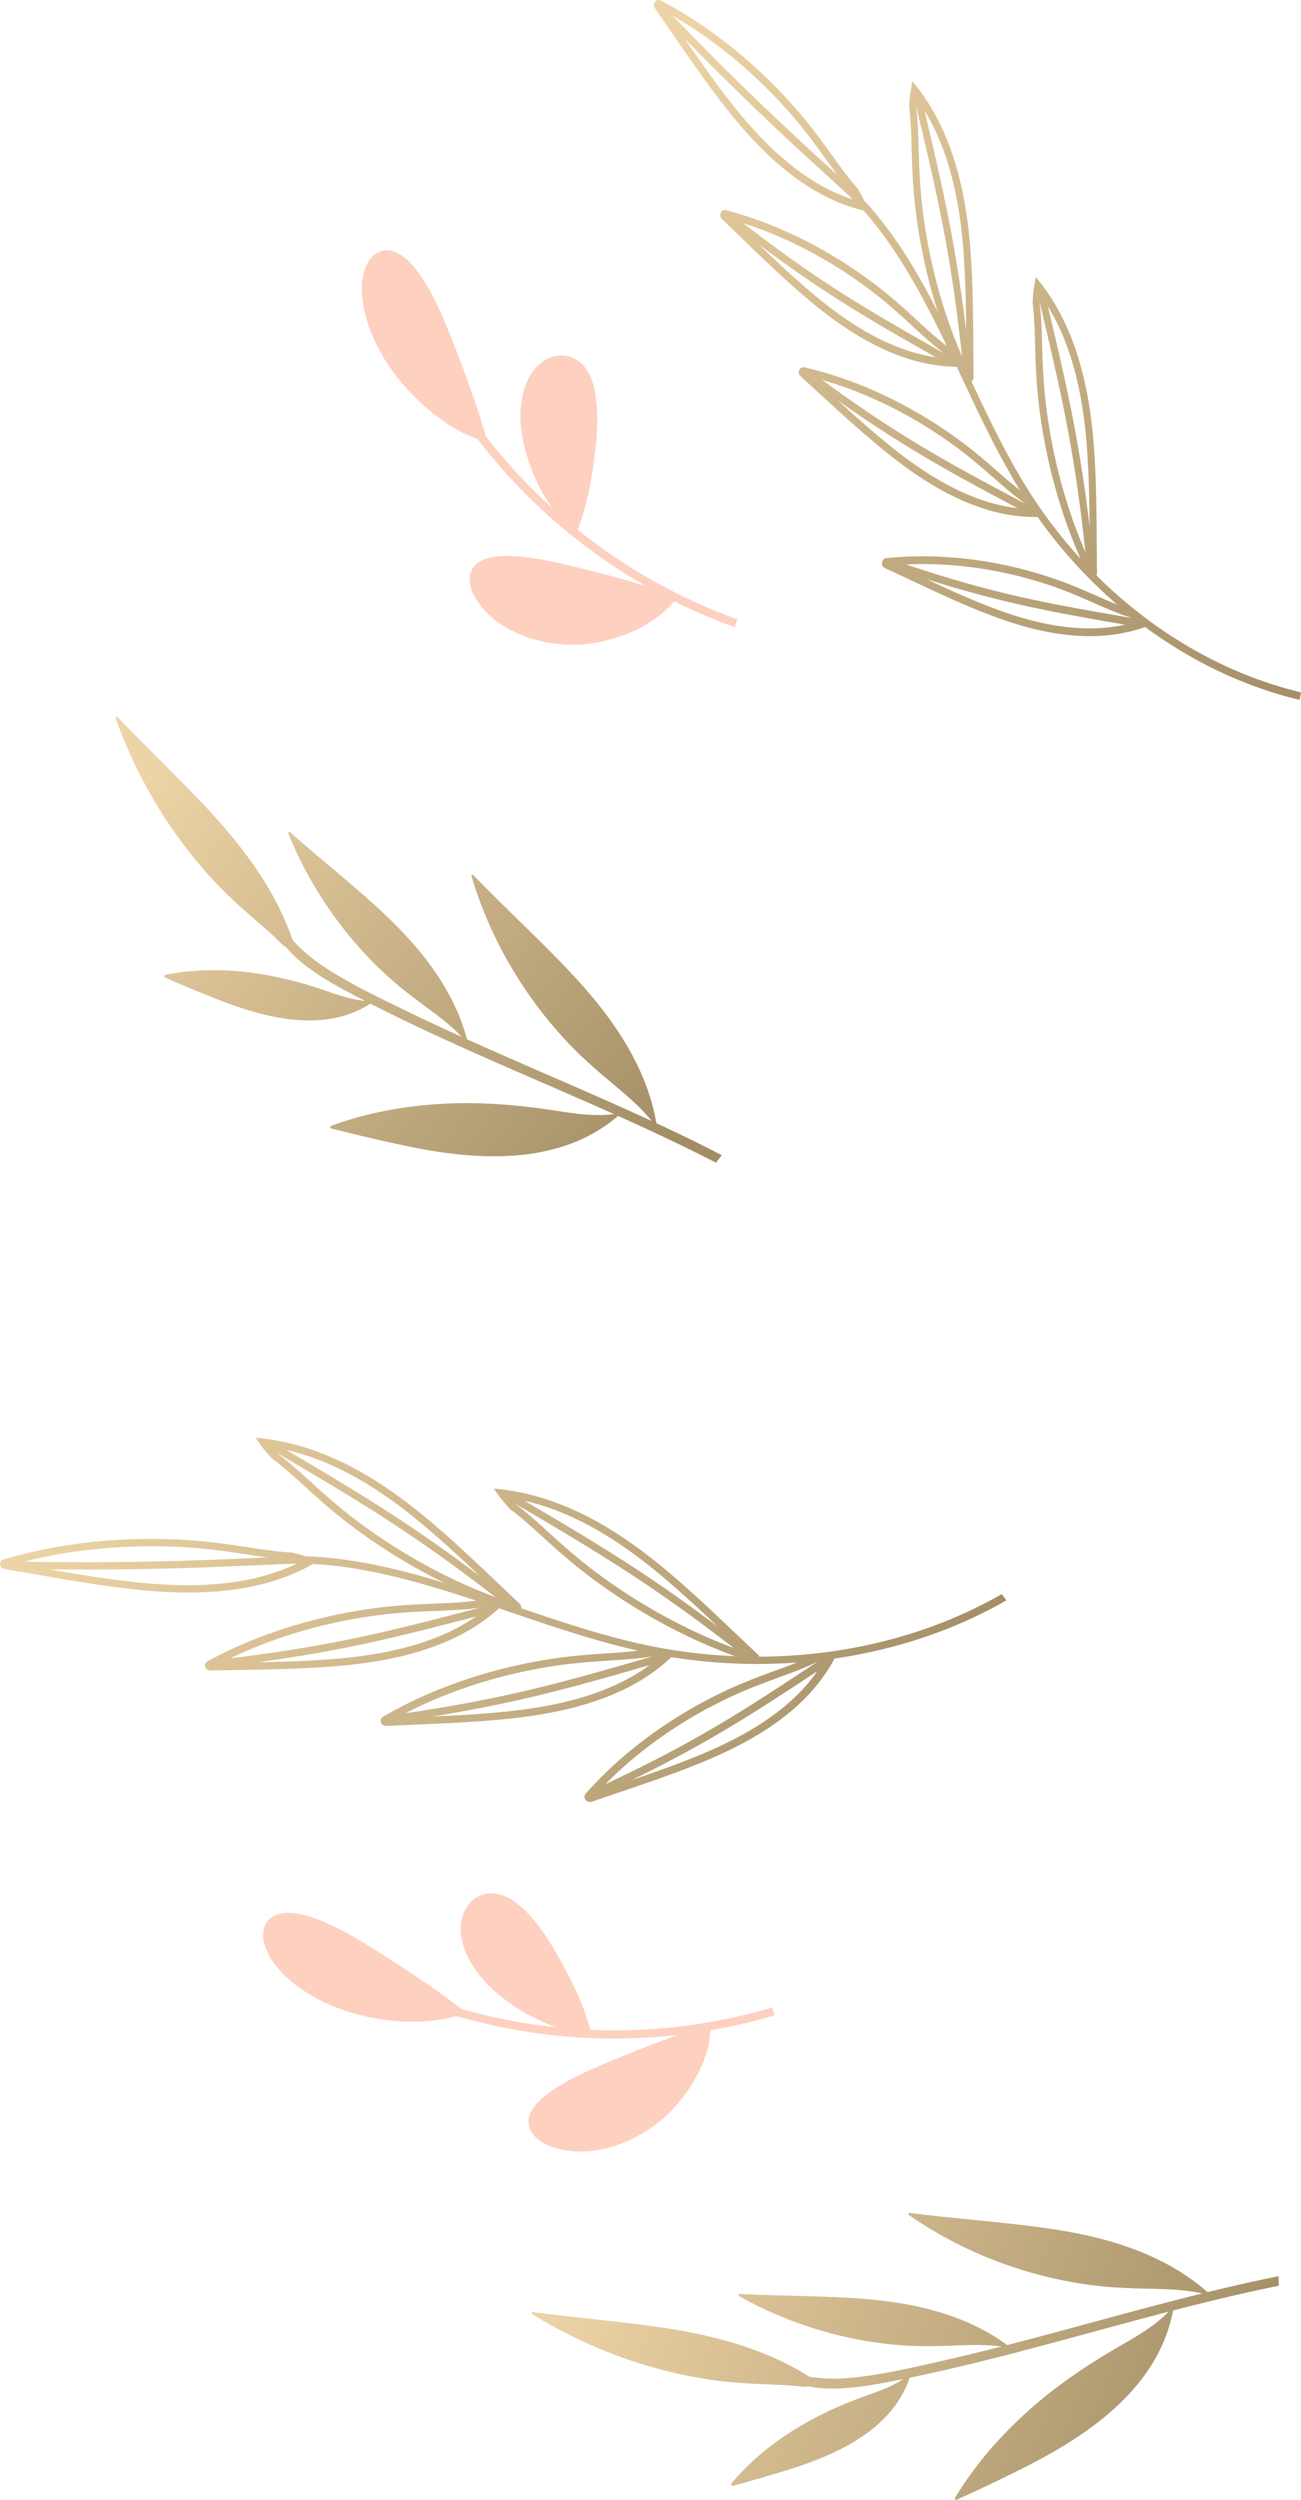 <svg width="252" height="484" viewBox="0 0 252 484" xmlns="http://www.w3.org/2000/svg" xmlns:xlink="http://www.w3.org/1999/xlink">
    <defs>
        <linearGradient x1="7.219%" y1="0%" x2="92.781%" y2="109.658%" id="gse7zddmea">
            <stop stop-color="#EDD4A6" offset="0%"/>
            <stop stop-color="#A28D65" offset="100%"/>
        </linearGradient>
        <linearGradient x1="0%" y1="43.452%" x2="100%" y2="57.813%" id="y6pjnin3sb">
            <stop stop-color="#EDD4A6" offset="0%"/>
            <stop stop-color="#A28D65" offset="100%"/>
        </linearGradient>
        <linearGradient x1="0%" y1="22.935%" x2="100%" y2="82.292%" id="pgydz7jsac">
            <stop stop-color="#EDD4A6" offset="0%"/>
            <stop stop-color="#A28D65" offset="100%"/>
        </linearGradient>
        <linearGradient x1="0%" y1="42.628%" x2="100%" y2="58.797%" id="d1tr6pdwke">
            <stop stop-color="#EDD4A6" offset="0%"/>
            <stop stop-color="#A28D65" offset="100%"/>
        </linearGradient>
        <path d="M176.005 428.543c-.059.071-.075.176-.005.26a.216.216 0 0 0 .104.087 78.001 78.001 0 0 0 11.83 6.755 81.562 81.562 0 0 0 23.085 6.734c3.82.52 7.62.659 11.415.748 3.496.083 7.051.15 10.487.915-7.024 1.733-14.049 3.64-21.111 5.552-5.54 1.502-11.11 3.014-16.726 4.457-2.953-2.175-6.223-3.892-9.643-5.195-6.4-2.438-13.134-3.431-19.812-3.87-7.398-.487-14.819-.447-22.285-.815a.231.231 0 0 0-.12.002c-.105.025-.15.119-.13.22a.27.27 0 0 0 .146.21 74.89 74.89 0 0 0 11.33 5.17c6.868 2.469 13.96 3.933 20.952 4.363 3.252.2 6.453.105 9.647-.02 2.917-.112 5.885-.22 8.831.212a438.918 438.918 0 0 1-12.397 2.987c-5.148 1.154-10.34 2.374-15.716 2.973-2.712.3-5.509.39-8.34.001-.245-.033-.501-.075-.741-.076a53.728 53.728 0 0 0-7.477-3.936c-7.043-3.036-14.425-4.645-21.722-5.7-8.085-1.166-16.168-1.817-24.291-2.913a.242.242 0 0 0-.129-.008c-.12.013-.16.108-.14.213a.321.321 0 0 0 .16.234 90.993 90.993 0 0 0 12.41 6.42c7.512 3.182 15.283 5.316 22.928 6.35 3.558.482 7.057.648 10.555.785 2.226.086 4.477.18 6.732.453.33-.02.655-.052.982-.08.076.026.143.061.222.077 2.623.503 5.35.39 7.866.162 2.666-.238 5.26-.711 7.834-1.212.757-.147 1.516-.298 2.269-.452-2.17 1.459-4.779 2.374-7.32 3.278-10.2 3.647-19.425 9.096-26.026 16.982a.17.17 0 0 0-.04.057c-.003.005-.004.01-.008.013 0 .003.002.006 0 .008-.03.08.002.166.072.236a.308.308 0 0 0 .227.111c.004.002.002 0 .002 0 .006.002.011.002.014.002.002-.002.005-.002.012-.002.019-.003.047-.006.068-.014 3.386-.934 6.765-1.888 10.091-2.917 10.258-3.132 20.73-8.035 24.08-17.993 4.086-.846 8.13-1.771 12.148-2.745 10.172-2.476 20.144-5.269 30.064-7.939a972.294 972.294 0 0 1 7.983-2.116c-2.637 2.738-6.068 4.723-9.413 6.647-6.41 3.693-12.468 7.781-17.897 12.671-5.482 4.933-10.312 10.509-14.063 16.736a.207.207 0 0 0 .01.226c.05.092.149.16.263.152a.178.178 0 0 0 .13-.043c4.4-2.02 8.772-4.078 13.048-6.249 13.124-6.565 26.031-15.863 28.759-30.357 6.827-1.768 13.642-3.413 20.48-4.794a43.85 43.85 0 0 1-.041-1.832c-2.059.414-4.117.842-6.172 1.3-2.533.567-5.067 1.16-7.596 1.78-2.974-2.628-6.34-4.775-9.926-6.484-6.917-3.297-14.42-4.96-21.978-5.999-8.494-1.166-17.125-1.742-25.761-2.86-.013-.002-.025-.004-.037-.004a.21.21 0 0 0-.173.086" id="sikdo5kwdd"/>
    </defs>
    <g fill="none" fill-rule="evenodd">
        <path d="M127.087.156c-.382.25-.528.759-.383 1.115.04.152.113.292.213.411 1 1.442 1.992 2.89 2.987 4.336 3.6 5.245 7.32 10.668 11.347 15.698 5.403 6.757 10.7 11.644 16.193 14.947 3.138 1.886 6.372 3.248 9.612 4.047l.194.048c4.22 4.742 8.013 10.448 12.23 18.432 1.351 2.555 2.646 5.178 3.912 7.805-1.714-1.283-3.33-2.735-4.835-4.121l-.363-.335c-2.364-2.177-4.807-4.428-7.38-6.456-5.82-4.59-12.115-8.405-18.712-11.34a76.275 76.275 0 0 0-11.465-4.052c-.338-.092-.688.025-.853.248-.318.33-.367.861-.154 1.192a.97.97 0 0 0 .275.339 945.743 945.743 0 0 1 3.646 3.515c4.382 4.24 8.912 8.622 13.66 12.557 6.382 5.293 12.316 8.806 18.139 10.743 3.328 1.107 6.652 1.685 9.88 1.72l.073.002c.36.762.72 1.526 1.075 2.282 3.412 7.254 6.94 14.732 11.194 21.633a84.302 84.302 0 0 1-3.331-2.756l-.385-.336c-2.41-2.102-4.9-4.276-7.513-6.223-5.924-4.415-12.304-8.043-18.964-10.781a75.576 75.576 0 0 0-11.555-3.708c-.342-.081-.682.048-.841.275-.31.34-.347.87-.126 1.194a.97.97 0 0 0 .288.337 906.505 906.505 0 0 1 3.713 3.391c4.482 4.112 9.12 8.366 13.961 12.166 6.503 5.1 12.514 8.437 18.379 10.198 3.309.995 6.598 1.469 9.778 1.421a94.342 94.342 0 0 0 15.439 16.978c-.982-.395-1.944-.81-2.873-1.218l-.461-.203c-2.83-1.243-5.758-2.529-8.74-3.558-6.772-2.335-13.763-3.76-20.778-4.229a71.129 71.129 0 0 0-11.902.19.846.846 0 0 0-.725.54c-.2.427-.092.95.199 1.188a.92.92 0 0 0 .362.234 688.86 688.86 0 0 1 4.42 2.072c5.322 2.51 10.827 5.103 16.406 7.192 7.496 2.809 14.063 4.07 20.07 3.86 3.217-.117 6.293-.67 9.157-1.654.087-.03.173-.06.26-.092 9.115 6.716 19.305 11.578 29.937 14.114l.253-1.465c-14.633-3.493-28.403-11.469-39.629-22.65.016-.039.048-.069.058-.11a1.09 1.09 0 0 0 .052-.456c-.02-1.748-.03-3.5-.041-5.252-.04-6.335-.078-12.888-.571-19.347-.664-8.68-2.246-15.88-4.84-22.014-1.485-3.506-3.327-6.679-5.476-9.433l-.902-1.157-.278 1.462c-.224 1.168-.3 2.36-.361 3.48l.005.148c.288 2.289.372 4.598.434 6.768l.016.528c.095 3.345.195 6.802.534 10.23a107.291 107.291 0 0 0 4.814 22.866 98.431 98.431 0 0 0 3.485 9.075 93.789 93.789 0 0 1-9.643-12.53c-4.404-6.866-8.025-14.436-11.499-21.82.178-.112.321-.267.364-.464.05-.145.067-.302.05-.46-.02-1.74-.03-3.482-.04-5.226-.038-6.343-.078-12.904-.571-19.369-.662-8.677-2.246-15.878-4.84-22.014-1.483-3.502-3.325-6.679-5.476-9.433l-.902-1.159-.278 1.463c-.224 1.171-.3 2.361-.361 3.482l.005.148c.288 2.29.372 4.598.434 6.767l.014.505c.097 3.351.196 6.817.536 10.25.74 7.504 2.283 14.93 4.572 22.098-.336-.656-.667-1.315-1.009-1.963-2.97-5.622-7.115-12.883-12.841-19.195a21.611 21.611 0 0 0-.442-.471 34.415 34.415 0 0 0-1.244-2.265l-.084-.117c-1.51-1.698-2.881-3.563-4.155-5.327l-.303-.418c-1.96-2.716-3.987-5.528-6.186-8.147l-.001-.002c-4.98-5.93-10.583-11.204-16.655-15.673A83.177 83.177 0 0 0 127.978.11a.921.921 0 0 0-.43-.11.721.721 0 0 0-.46.156m33.547 32.306c-6.309-5.75-16.666-15.198-30.274-29.37a82.512 82.512 0 0 1 7.646 4.997c5.98 4.4 11.498 9.592 16.402 15.433 2.161 2.578 4.174 5.365 6.12 8.06l.3.417c.461.638.938 1.29 1.427 1.943l-1.621-1.48m-2.563 2.887c-5.343-3.214-10.514-7.992-15.807-14.607-3.43-4.285-6.642-8.87-9.754-13.392 12.133 12.458 21.43 20.934 27.27 26.256 2.242 2.047 4.059 3.703 5.414 5.013a34.688 34.688 0 0 1-7.123-3.27m25.12 25.375a105.604 105.604 0 0 1-4.74-22.514c-.334-3.378-.433-6.814-.527-10.136l-.016-.508c-.063-2.185-.15-4.513-.439-6.852.004-.034.007-.072.008-.105 4.36 18.35 6.76 28.92 8.862 48.391a95.164 95.164 0 0 1-3.148-8.276m-4.12-39.315a42.324 42.324 0 0 1 2.81 5.497c2.527 5.967 4.068 12.999 4.717 21.493.396 5.185.495 10.442.54 15.608-1.967-16.305-4.343-26.89-8.067-42.598m-35.098 21.81a75.785 75.785 0 0 1 7.65 2.914c6.49 2.888 12.687 6.644 18.416 11.161 2.528 1.996 4.952 4.227 7.295 6.386l.363.333c1.544 1.423 3.202 2.92 4.985 4.249l.084.098c-15.321-8.68-24.097-13.791-38.793-25.14m31.737 24.628c-5.661-1.881-11.45-5.317-17.698-10.496-3.814-3.162-7.495-6.626-11.079-10.073 12.352 9.282 20.805 14.232 34.32 21.894a32.997 32.997 0 0 1-5.543-1.325m31.389 30.79a105.493 105.493 0 0 1-4.74-22.512c-.333-3.369-.433-6.8-.528-10.116l-.015-.528c-.065-2.187-.15-4.515-.439-6.85.002-.037.007-.076.008-.112 4.36 18.36 6.76 28.93 8.86 48.394a96.32 96.32 0 0 1-3.146-8.276m-4.12-39.311a42.53 42.53 0 0 1 2.812 5.496c2.525 5.966 4.066 12.998 4.715 21.492.395 5.172.493 10.415.54 15.566-1.941-16.185-4.233-26.395-8.067-42.554m-43.758 14.218a75.08 75.08 0 0 1 7.712 2.687c6.555 2.694 12.833 6.264 18.666 10.611 2.566 1.914 5.036 4.07 7.426 6.152l.386.339c1.577 1.373 3.266 2.821 5.082 4.1l.09.096c-15.513-8.219-24.402-13.066-39.362-23.985m32.3 23.688c-5.7-1.714-11.565-4.975-17.931-9.968-3.894-3.055-7.663-6.418-11.332-9.766 12.663 8.972 21.534 13.836 34.834 20.89a33.057 33.057 0 0 1-5.57-1.156m-16.02 12.059a70.932 70.932 0 0 1 8.014.077c6.905.464 13.783 1.864 20.448 4.162 2.931 1.012 5.833 2.286 8.64 3.52l.462.203c1.854.813 3.835 1.66 5.89 2.303.041.022.083.05.124.073-16.852-2.883-26.536-4.664-43.578-10.338m17.227 8.575c-4.503-1.687-8.969-3.714-13.337-5.757 14.37 4.546 24.047 6.352 38.504 8.83-1.8.393-3.664.635-5.584.703a36.67 36.67 0 0 1-1.26.022c-5.5 0-11.509-1.247-18.323-3.798" fill="url(#gse7zddmea)"/>
        <path d="M50.337 279.587c.689.985 1.503 1.882 2.281 2.718l.113.102c1.902 1.416 3.663 2.988 5.305 4.477l.382.349c2.535 2.301 5.16 4.683 7.944 6.873a110.975 110.975 0 0 0 19.733 12.385c-.738-.225-1.476-.455-2.214-.67-6.405-1.87-14.914-4.063-23.935-4.464-.211-.01-.447-.014-.684-.019a36.025 36.025 0 0 0-2.62-.72l-.15-.021c-2.403-.13-4.822-.476-7.093-.818l-.538-.081c-3.498-.532-7.115-1.08-10.724-1.374h-.002c-8.17-.66-16.336-.412-24.267.739a93.464 93.464 0 0 0-13.195 2.88c-.368.105-.614.38-.65.662a.942.942 0 0 0-.023.208v.003c0 .376.235.726.55.85.142.081.303.128.466.142 1.825.309 3.648.628 5.474.945 6.61 1.157 13.441 2.349 20.22 3.05 9.103.944 16.749.64 23.38-.924 3.79-.894 7.267-2.226 10.333-3.96l.185-.106c6.714.358 13.812 1.705 22.906 4.357 2.912.848 5.833 1.784 8.731 2.744-2.256.308-4.56.428-6.73.517l-.523.022c-3.41.139-6.934.28-10.396.672-7.827.884-15.451 2.655-22.657 5.262a85.139 85.139 0 0 0-11.757 5.277c-.328.173-.507.504-.47.781-.002.458.35.869.756.953.15.046.307.062.462.045 1.79-.042 3.58-.073 5.375-.102 6.467-.115 13.158-.23 19.684-.816 8.776-.788 15.9-2.516 21.781-5.282 3.362-1.578 6.331-3.53 8.829-5.797l.057-.05c.835.284 1.673.567 2.5.849 7.943 2.711 16.14 5.495 24.465 7.358a98.062 98.062 0 0 1-4.575.417l-.542.033c-3.388.223-6.892.455-10.325.933-7.779 1.082-15.33 3.046-22.44 5.838a84.146 84.146 0 0 0-11.572 5.581c-.321.186-.488.517-.442.79.01.462.374.863.78.937.153.046.314.055.468.035 1.776-.086 3.556-.163 5.334-.238 6.455-.273 13.13-.558 19.627-1.308 8.73-1.009 15.783-2.916 21.567-5.833 3.264-1.647 6.132-3.648 8.532-5.939a105.36 105.36 0 0 0 24.295 1.047c-1.042.42-2.084.81-3.096 1.18l-.5.184c-3.082 1.13-6.268 2.3-9.31 3.69-6.9 3.156-13.298 7.113-19.013 11.761a76.217 76.217 0 0 0-8.975 8.584c-.24.269-.287.627-.157.899.16.444.628.738 1.026.698.156.004.309-.028.447-.092 1.632-.563 3.269-1.115 4.907-1.67 5.92-2.006 12.04-4.08 17.846-6.562 7.805-3.335 13.76-7.105 18.204-11.522 2.38-2.367 4.326-4.944 5.796-7.672.045-.083.088-.167.132-.25 11.913-1.72 23.288-5.515 33.293-11.27l-.884-1.218c-13.77 7.92-30.174 12.055-46.986 12.116-.016-.038-.013-.084-.036-.12a1.02 1.02 0 0 0-.295-.357c-1.3-1.224-2.594-2.456-3.889-3.687-4.686-4.456-9.53-9.063-14.655-13.285-6.884-5.668-13.385-9.636-19.878-12.136-3.713-1.426-7.454-2.363-11.124-2.787l-1.541-.178.86 1.233c.689.985 1.505 1.884 2.281 2.718l.113.102c1.9 1.415 3.662 2.989 5.307 4.478l.399.364c2.53 2.298 5.147 4.674 7.926 6.857a110.978 110.978 0 0 0 20.487 12.76c3.052 1.47 6.18 2.789 9.335 3.946a103.769 103.769 0 0 1-16.59-2.017c-8.417-1.73-16.75-4.516-24.837-7.273.054-.206.05-.417-.062-.588a1.056 1.056 0 0 0-.3-.36c-1.294-1.216-2.581-2.442-3.87-3.667-4.689-4.462-9.539-9.075-14.669-13.3-6.883-5.67-13.385-9.639-19.88-12.135-3.708-1.43-7.45-2.365-11.124-2.79l-1.541-.176.862 1.233zm5.106 1.144a45.81 45.81 0 0 1 6.193 1.892c6.318 2.428 12.665 6.308 19.401 11.858 4.114 3.387 8.052 7.035 11.882 10.659-13.485-10.14-23.082-15.942-37.476-24.41zm32.04 24.888a109.413 109.413 0 0 1-20.17-12.562c-2.74-2.153-5.339-4.514-7.852-6.798l-.385-.347c-1.653-1.502-3.43-3.087-5.368-4.537-.024-.025-.048-.054-.072-.08 16.821 9.888 26.426 15.66 42.34 27.944a102.583 102.583 0 0 1-8.493-3.62zm14.126-15.038a45.749 45.749 0 0 1 6.19 1.889c6.318 2.43 12.663 6.31 19.403 11.858 4.1 3.379 8.03 7.018 11.849 10.63-13.376-10.071-22.634-15.668-37.442-24.377zm32.038 24.886a109.389 109.389 0 0 1-20.17-12.563c-2.73-2.147-5.325-4.503-7.835-6.78l-.401-.365c-1.656-1.5-3.433-3.087-5.37-4.535a3.512 3.512 0 0 0-.075-.083c16.828 9.892 26.43 15.666 42.342 27.948a103.03 103.03 0 0 1-8.49-3.622zM4.687 302.36a93.218 93.218 0 0 1 9.527-1.895c7.81-1.133 15.853-1.379 23.9-.728 3.549.29 7.134.833 10.605 1.358l.538.08c.82.127 1.665.246 2.52.362-.743.033-1.51.067-2.33.105-7.23.328-18.171.823-32.89.823-3.715 0-7.67-.032-11.87-.105zm44.949.698c3.22-.146 5.826-.264 7.827-.297a39.02 39.02 0 0 1-7.856 2.742c-6.453 1.522-13.923 1.814-22.836.89-5.776-.596-11.602-1.559-17.306-2.547 2.471.025 4.853.038 7.142.038 14.788 0 25.77-.498 33.029-.826zm2.957 14.655c7.092-2.566 14.596-4.31 22.3-5.182 3.403-.383 6.9-.525 10.28-.66l.522-.022c2.227-.093 4.597-.209 6.938-.535.045.002.092.006.137.01-18.11 4.737-28.583 7.353-48.175 9.757a85.267 85.267 0 0 1 7.998-3.368zm39.615-4.74a36.539 36.539 0 0 1-5.215 2.997c-5.719 2.69-12.673 4.371-21.265 5.142-5.242.47-10.606.634-15.884.74 16.277-2.204 26.388-4.704 42.364-8.88zm-5.777 15.163c6.997-2.749 14.428-4.682 22.088-5.748 3.372-.468 6.847-.697 10.206-.92l.544-.035c2.216-.148 4.573-.323 6.905-.708.043.001.092.005.137.005-17.916 5.198-28.28 8.083-47.759 10.981a84.094 84.094 0 0 1 7.88-3.575zm37.044 11.668c5.626-4.575 11.922-8.47 18.714-11.575 2.987-1.365 6.147-2.525 9.202-3.645l.501-.183c2.019-.742 4.16-1.549 6.204-2.553.048-.014.1-.025.148-.038-15.02 9.925-23.744 15.542-40.96 23.63a75.803 75.803 0 0 1 6.19-5.636zm2.327-17.408a36.128 36.128 0 0 1-5.116 3.136c-5.623 2.836-12.509 4.694-21.052 5.681-5.227.605-10.581.9-15.851 1.138 16.288-2.645 26.653-5.501 42.019-9.955zm32.5 1.184a33.125 33.125 0 0 1-3.761 4.462c-4.319 4.293-10.131 7.966-17.77 11.233-4.686 2.003-9.593 3.74-14.44 5.394 14.343-6.984 23.08-12.58 35.97-21.09z" fill="url(#y6pjnin3sb)"/>
        <path d="M22.453 138.86a.328.328 0 0 0-.02.283 90.985 90.985 0 0 0 5.68 12.768c3.877 7.18 8.61 13.703 13.933 19.29 2.478 2.6 5.106 4.917 7.753 7.21 1.683 1.46 3.383 2.94 4.972 4.564.27.19.544.368.816.549.045.068.073.138.126.2 1.734 2.033 3.934 3.65 6.038 5.043 2.232 1.482 4.554 2.733 6.877 3.951.682.359 1.366.715 2.05 1.065-2.606-.216-5.211-1.133-7.76-2.015-10.242-3.53-20.847-5.04-30.927-3.01a.157.157 0 0 0-.067.02l-.012.005c-.004.003-.005.007-.008.005-.074.045-.1.132-.09.23a.306.306 0 0 0 .107.228l.002.002c.01.01.01.006.019.014a.265.265 0 0 0 .063.032c3.228 1.39 6.462 2.758 9.7 4.032 9.964 3.966 21.204 6.684 30.039 1.003 3.719 1.894 7.454 3.7 11.2 5.448 9.487 4.429 19.016 8.48 28.43 12.597a985.348 985.348 0 0 1 7.556 3.339c-3.772.491-7.69-.107-11.503-.696-7.31-1.123-14.592-1.718-21.887-1.293-7.36.424-14.615 1.758-21.433 4.275a.207.207 0 0 0-.132.182c-.02.103.016.22.108.285.04.031.081.049.129.046 4.699 1.174 9.396 2.302 14.09 3.28 14.35 3.079 30.234 3.884 41.415-5.728 6.436 2.89 12.784 5.866 18.985 9.061.36-.493.73-.977 1.11-1.456a305.222 305.222 0 0 0-5.63-2.844 397.35 397.35 0 0 0-7.04-3.357c-.68-3.912-1.967-7.692-3.7-11.268-3.343-6.897-8.163-12.885-13.414-18.422-5.903-6.22-12.28-12.064-18.326-18.335a.209.209 0 0 0-.215-.067.203.203 0 0 0-.167.2.2.2 0 0 0 .029.13 78.015 78.015 0 0 0 5.015 12.67 81.735 81.735 0 0 0 13.818 19.69c2.659 2.79 5.538 5.276 8.445 7.718 2.678 2.25 5.413 4.525 7.615 7.269-6.563-3.037-13.24-5.94-19.949-8.86-5.263-2.29-10.554-4.592-15.843-6.977-.945-3.544-2.427-6.927-4.282-10.082-3.474-5.906-8.114-10.89-13.051-15.406-5.474-5.006-11.291-9.613-16.892-14.566a.2.2 0 0 0-.094-.074c-.098-.046-.19 0-.238.091-.045.064-.06.154-.018.256a74.89 74.89 0 0 0 5.615 11.119c3.82 6.218 8.445 11.796 13.634 16.5 2.415 2.19 4.974 4.116 7.545 6.016 2.347 1.737 4.732 3.506 6.763 5.686a438.846 438.846 0 0 1-11.545-5.417c-4.74-2.317-9.555-4.611-14.127-7.504-2.305-1.46-4.544-3.138-6.512-5.212-.17-.178-.347-.372-.531-.523a53.767 53.767 0 0 0-3.38-7.743c-3.602-6.775-8.361-12.646-13.4-18.031-5.584-5.966-11.488-11.524-17.145-17.46a.242.242 0 0 0-.095-.086.166.166 0 0 0-.09-.03c-.065 0-.119.044-.154.11" fill="url(#pgydz7jsac)"/>
        <g>
            <use fill="#D8D8D8" xlink:href="#sikdo5kwdd"/>
            <use fill="url(#d1tr6pdwke)" xlink:href="#sikdo5kwdd"/>
        </g>
        <path d="m150.015 390.218-.448-1.526a108.049 108.049 0 0 1-35.251 4.317c-.002-.011.001-.019 0-.028-.711-2.88-1.761-5.389-2.859-7.78-1.1-2.389-2.308-4.62-3.537-6.759-1.219-2.148-2.514-4.162-3.952-5.994-1.48-1.8-2.993-3.502-5.061-4.753-1.042-.626-2.19-1.033-3.336-1.103-3.708-.23-6.714 3.043-6.296 7.735.274 2.647 1.368 4.859 2.746 6.938 1.42 2.053 3.23 3.894 5.341 5.535a35.92 35.92 0 0 0 7.077 4.36 36.04 36.04 0 0 0 3.425 1.367 108.468 108.468 0 0 1-18.589-3.584c-.02-.019-.03-.04-.054-.058-2.854-2.26-5.558-4.125-8.195-5.915a289.084 289.084 0 0 0-7.712-5.032c-2.516-1.609-5-3.103-7.532-4.401-2.546-1.25-5.094-2.437-7.934-2.98-1.428-.267-2.823-.275-3.981.083-3.808 1.111-4.025 6.04.335 10.866 2.455 2.69 5.262 4.474 8.141 5.948 2.89 1.426 5.888 2.404 8.907 3.028 3.017.638 6.054.982 9.065.953 2.715-.028 5.41-.339 8.04-1.107 14.053 4.081 28.615 5.304 42.992 3.661a230.287 230.287 0 0 0-5.074 1.88 278.048 278.048 0 0 0-8.835 3.56c-2.842 1.182-5.53 2.397-7.966 3.763-2.383 1.403-4.664 2.85-6.137 4.888-.733 1.028-1.1 2.17-.916 3.3.547 3.718 7.016 6.216 14.03 4.77 3.932-.807 6.784-2.289 9.31-3.92a26.944 26.944 0 0 0 6.08-5.625c1.641-2.043 3.003-4.2 4.002-6.48.965-2.211 1.64-4.519 1.756-7.019a111.16 111.16 0 0 0 12.418-2.888M142.834 119.916a108.095 108.095 0 0 1-30.979-17.375c.005-.01.013-.013.018-.024 1.13-2.742 1.765-5.385 2.293-7.964.525-2.577.87-5.09 1.144-7.541.286-2.454.433-4.844.356-7.172-.13-2.328-.343-4.598-1.27-6.827-.471-1.122-1.155-2.13-2.038-2.864-2.854-2.38-7.214-1.518-9.65 2.514-1.345 2.296-1.77 4.726-1.889 7.22-.067 2.495.302 5.05 1.037 7.622a35.91 35.91 0 0 0 3.127 7.702 36.25 36.25 0 0 0 1.955 3.13 108.498 108.498 0 0 1-12.871-13.89c-.005-.026 0-.048-.008-.077-.967-3.51-2.044-6.615-3.113-9.62a285.066 285.066 0 0 0-3.245-8.618c-1.077-2.788-2.197-5.461-3.471-8.006-1.314-2.515-2.668-4.979-4.637-7.095-.994-1.062-2.114-1.894-3.26-2.29-3.726-1.357-6.814 2.489-6.152 8.96.39 3.622 1.599 6.722 3.048 9.614 1.489 2.857 3.326 5.421 5.392 7.71 2.057 2.3 4.301 4.374 6.748 6.132 2.206 1.583 4.562 2.927 7.137 3.864 8.92 11.605 19.94 21.205 32.503 28.387a232.36 232.36 0 0 0-5.202-1.486 273.908 273.908 0 0 0-9.23-2.356c-2.99-.728-5.875-1.338-8.648-1.68-2.75-.277-5.443-.46-7.837.312-1.2.396-2.171 1.1-2.69 2.12-1.757 3.32 1.982 9.162 8.493 12.146 3.649 1.676 6.824 2.167 9.827 2.347 2.976.12 5.703-.25 8.226-.94 2.533-.675 4.905-1.61 7.059-2.857 2.085-1.212 3.993-2.673 5.564-4.62a110.701 110.701 0 0 0 11.722 5.016l.54-1.494z" fill="#FDD0C0"/>
    </g>
</svg>
